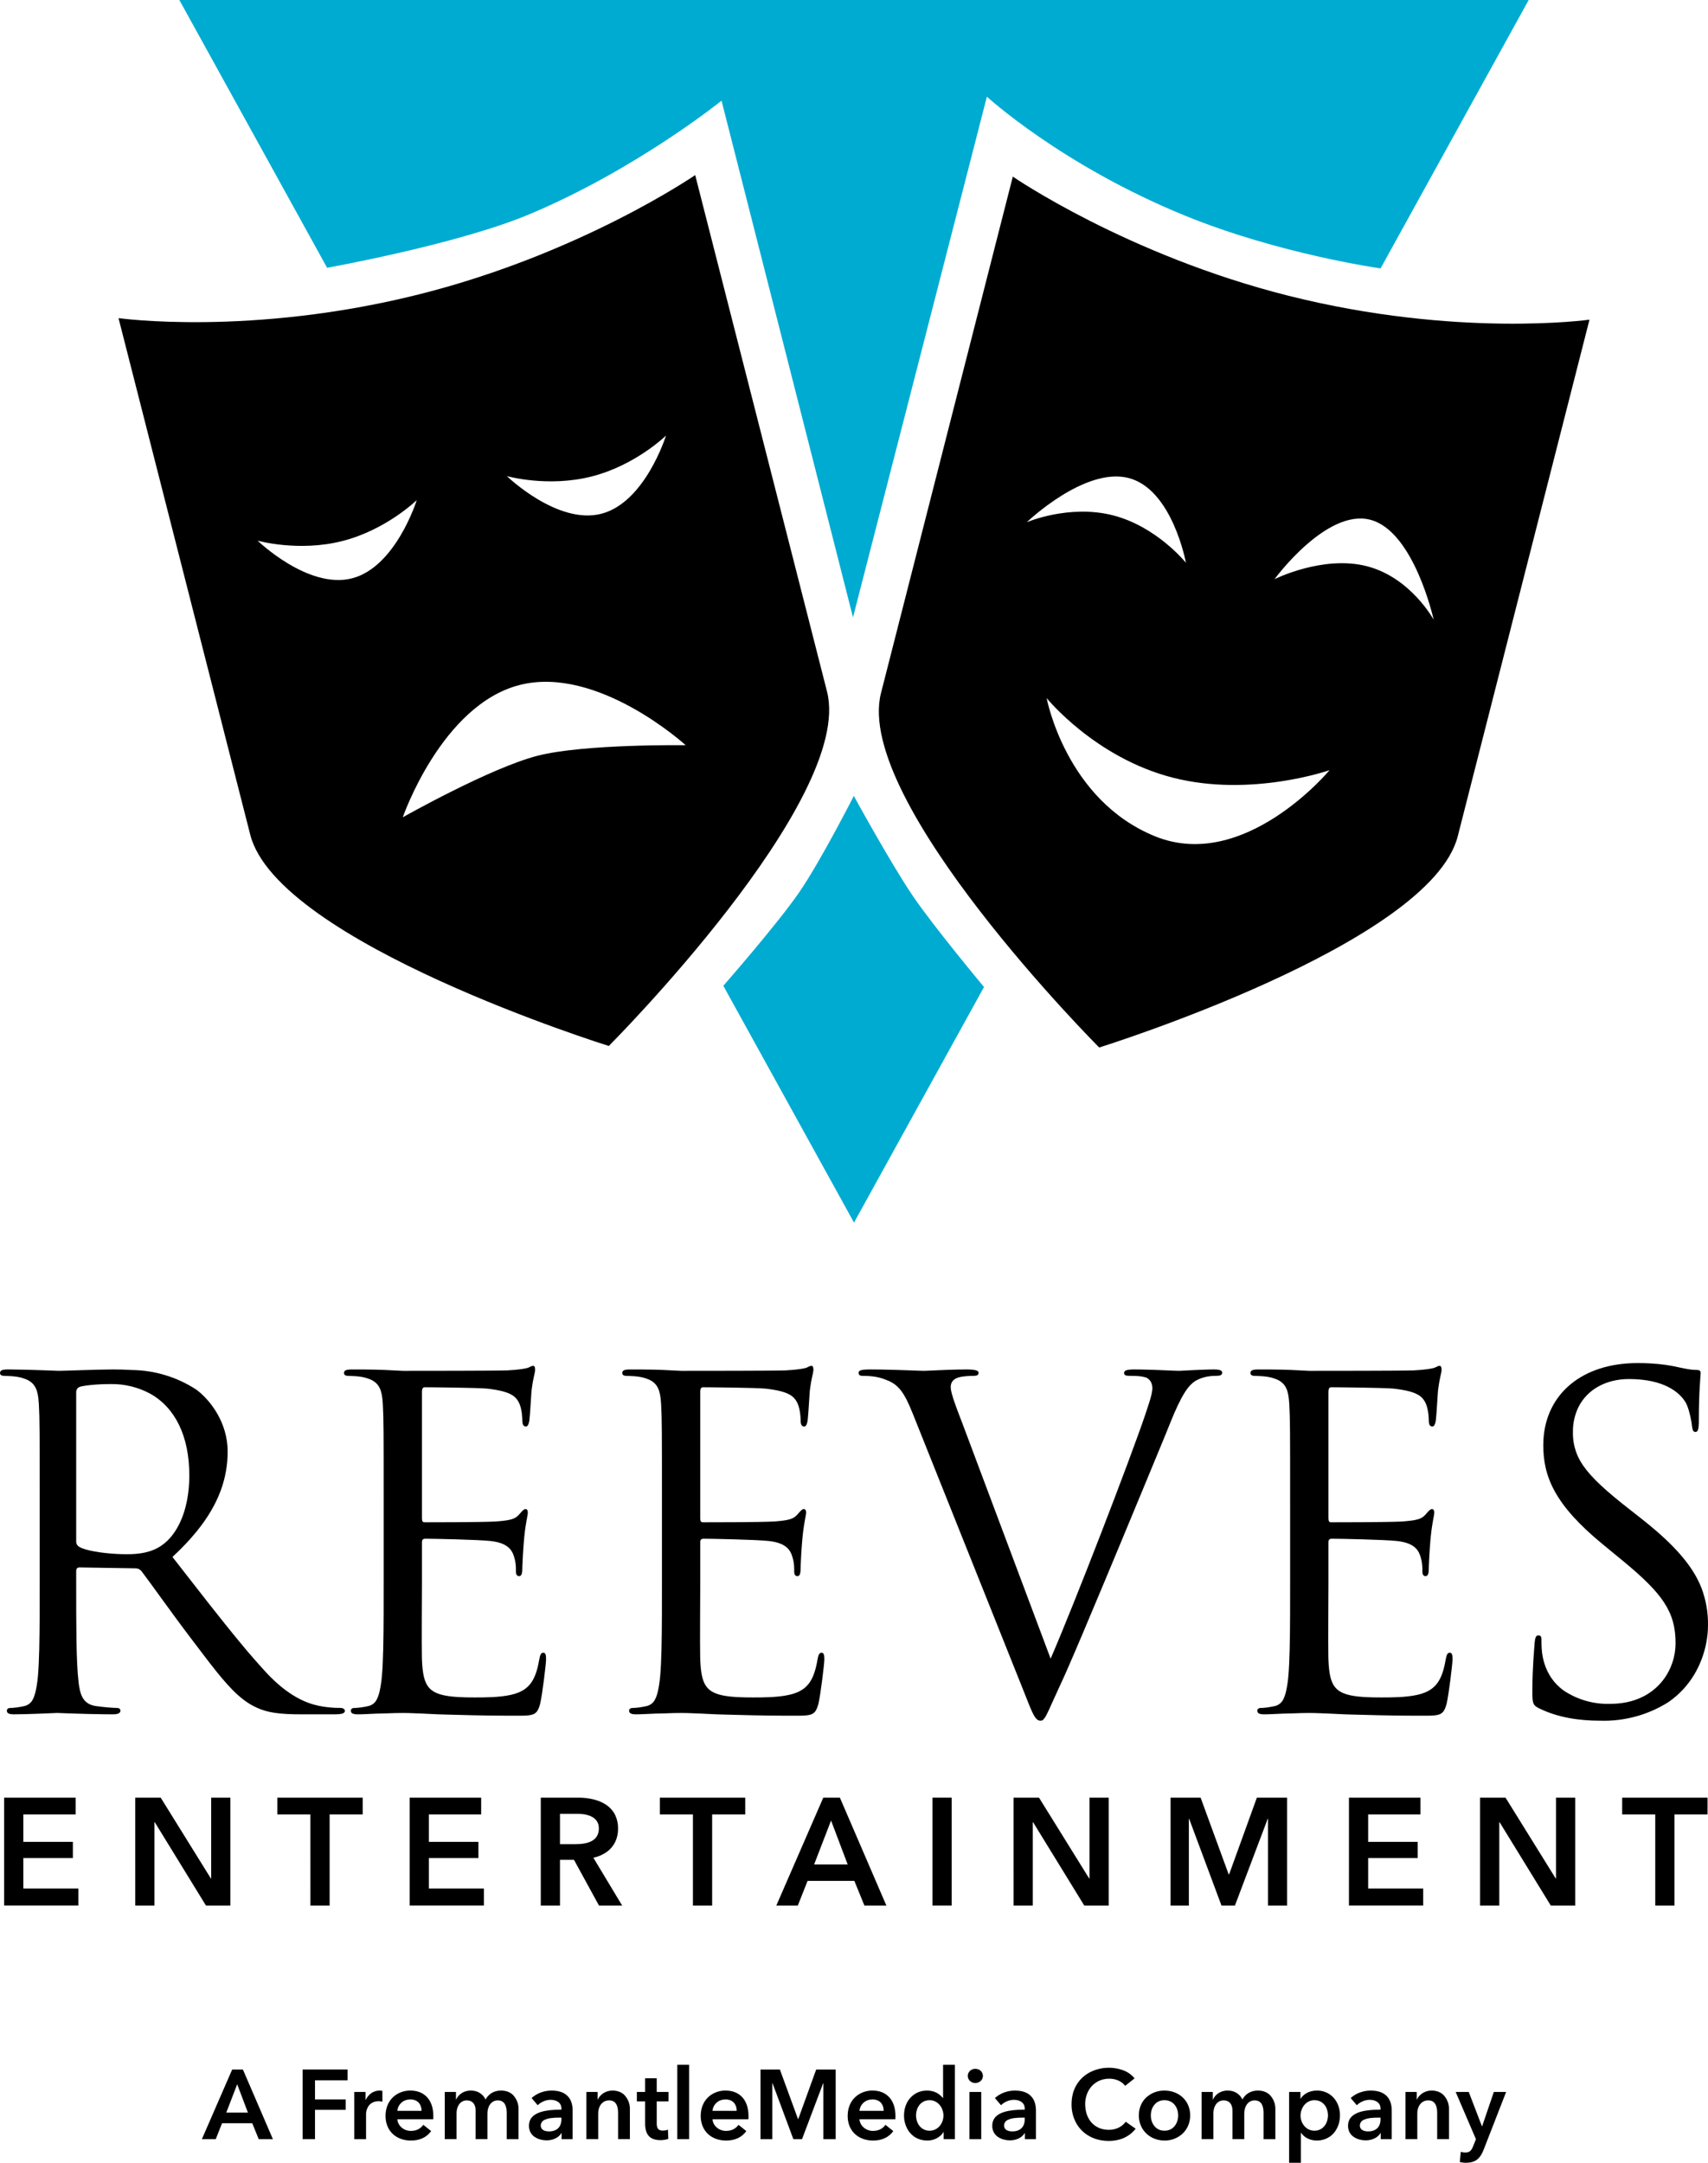 <svg version="1.1" xmlns="http://www.w3.org/2000/svg" xmlns:xlink="http://www.w3.org/1999/xlink" width="205.601" height="260.346" viewBox="0,0,205.601,260.346"><g transform="translate(-137.199,-49.827)"><g data-paper-data="{&quot;isPaintingLayer&quot;:true}" stroke="none" stroke-width="4" stroke-linejoin="miter" stroke-miterlimit="10" stroke-dasharray="" stroke-dashoffset="0" style="mix-blend-mode: normal"><g fill="#00abd1" fill-rule="nonzero" stroke-linecap="butt"><path d="M321.214,49.827l-17.828,32.307c0,0 -12.117,-1.689 -23.523,-6.341c-14.87,-6.065 -23.867,-14.33 -23.867,-14.33l-16.117,62.679l-15.825,-62.197c0,0 -10.196,8.233 -23.077,13.653c-8.693,3.658 -24.403,6.461 -24.403,6.461l-17.787,-32.233z" data-paper-data="{&quot;index&quot;:null}"/><path d="M240,196.997l-15.731,-28.507c0,0 6.489,-7.402 9.137,-11.254c2.587,-3.763 6.572,-11.598 6.572,-11.598c0,0 4.464,8.165 7.14,12.092c2.541,3.73 8.531,10.91 8.531,10.91z" data-paper-data="{&quot;index&quot;:null}"/></g><g fill="#000000" fill-rule="nonzero" stroke-linecap="butt"><path d="M236.751,133.07c3.316,13.015 -26.266,42.667 -26.266,42.667c0,0 -39.847,-12.417 -43.163,-25.432c-3.053,-11.984 -15.856,-62.182 -15.856,-62.182c0,0 15.92,2.23 36.229,-2.877c19.458,-4.893 33.188,-14.343 33.188,-14.343c0,0 15.53,60.839 15.868,62.167zM179.564,119.445c5.29,-1.348 7.801,-9.417 7.801,-9.417c0,0 -3.656,3.576 -8.946,4.924c-5.29,1.348 -10.211,-0.043 -10.211,-0.043c0,0 6.066,5.884 11.356,4.537zM209.57,111.675c5.29,-1.348 7.801,-9.417 7.801,-9.417c0,0 -3.656,3.576 -8.946,4.924c-5.29,1.348 -10.211,-0.043 -10.211,-0.043c0,0 6.066,5.884 11.356,4.537zM219.74,139.533c0,0 -10.576,-9.647 -19.981,-7.251c-9.405,2.396 -14.076,15.927 -14.076,15.927c0,0 10.53,-5.957 16.245,-7.413c5.636,-1.436 17.812,-1.264 17.812,-1.264z" data-paper-data="{&quot;index&quot;:null}"/><path d="M259.117,71.087c0,0 13.73,9.45 33.188,14.343c20.31,5.108 36.229,2.877 36.229,2.877c0,0 -12.803,50.198 -15.856,62.182c-3.316,13.015 -43.163,25.432 -43.163,25.432c0,0 -29.582,-29.652 -26.266,-42.667c0.338,-1.328 15.868,-62.167 15.868,-62.167zM309.779,124.427c0,0 -2.358,-10.69 -7.649,-12.038c-5.29,-1.348 -11.509,7.157 -11.509,7.157c0,0 5.806,-2.913 11.096,-1.566c5.29,1.348 8.061,6.446 8.061,6.446zM279.955,117.572c0,0 -1.626,-8.86 -6.916,-10.208c-5.29,-1.348 -12.241,5.327 -12.241,5.327c0,0 5.074,-2.181 10.364,-0.833c5.29,1.348 8.793,5.714 8.793,5.714zM276.241,150.499c10.762,4.365 21.005,-7.963 21.005,-7.963c0,0 -9.431,3.309 -18.835,0.913c-9.405,-2.396 -15.222,-9.59 -15.222,-9.59c0,0 2.291,12.275 13.053,16.64z" data-paper-data="{&quot;index&quot;:null}"/></g><g fill="#000000" fill-rule="evenodd" stroke-linecap="round"><path d="M146.645,252.182c0.037,0.426 0.108,0.848 0.211,1.263c0.18,0.677 0.492,1.208 1.087,1.511c0.265,0.129 0.55,0.212 0.843,0.246c0.659,0.094 1.636,0.189 2.216,0.213c0.085,0.004 0.17,0.006 0.255,0.007c0.156,0 0.264,0.037 0.332,0.094c0.07,0.058 0.11,0.144 0.108,0.235c0,0.275 -0.275,0.439 -0.879,0.439c-0.37,-0 -0.741,-0.002 -1.111,-0.007c-2.7,-0.031 -5.401,-0.158 -5.643,-0.158c-0.001,0 -0.001,0 -0.002,0c-0.132,0.004 -3.53,0.165 -5.16,0.165c-0.046,0 -0.092,-0.001 -0.138,-0.002c-0.343,-0.011 -0.558,-0.068 -0.663,-0.195c-0.054,-0.069 -0.081,-0.154 -0.077,-0.242c-0,-0.059 0.017,-0.117 0.048,-0.167c0.059,-0.092 0.18,-0.163 0.391,-0.163c0.084,0 0.167,-0.002 0.25,-0.007c0.316,-0.02 0.674,-0.07 1.002,-0.132c0.132,-0.025 0.264,-0.052 0.395,-0.081c0.485,-0.1 0.889,-0.434 1.079,-0.892c0.266,-0.538 0.398,-1.278 0.514,-2.128c0.023,-0.194 0.044,-0.389 0.061,-0.584c0.156,-1.757 0.198,-4.391 0.209,-7.569c0.004,-1.254 0.005,-2.508 0.004,-3.763v-9.665c0,-8.305 0,-10.003 -0.099,-11.701c-0.004,-0.053 -0.007,-0.107 -0.011,-0.16c-0.088,-1.509 -0.393,-2.372 -1.463,-2.851c-0.289,-0.124 -0.59,-0.218 -0.898,-0.279c-0.047,-0.012 -0.095,-0.022 -0.143,-0.031c-0.415,-0.077 -1.074,-0.121 -1.533,-0.13c-0.064,-0.002 -0.127,-0.004 -0.191,-0.004c-0.22,0 -0.439,-0.11 -0.439,-0.329c0,-0.272 0.189,-0.393 0.597,-0.428c0.094,-0.007 0.187,-0.011 0.281,-0.011c0.15,0 0.3,0.001 0.45,0.002c2.421,0.018 5.498,0.163 5.755,0.163c0.604,0 4.778,-0.165 6.48,-0.165c0.777,-0.002 1.553,0.02 2.328,0.066c2.744,0.038 5.421,0.853 7.721,2.35c0.077,0.056 0.154,0.114 0.228,0.174c1.395,1.105 3.561,3.708 3.561,7.295c0,3.119 -1.002,6.24 -3.703,9.581c-0.904,1.105 -1.887,2.142 -2.941,3.104c1.457,1.873 2.917,3.744 4.38,5.612c1.375,1.748 2.669,3.37 3.89,4.839c1.016,1.233 2.067,2.435 3.152,3.607c0.285,0.301 0.58,0.594 0.883,0.876c2.552,2.372 4.584,2.882 5.816,3.077c0.143,0.023 0.287,0.043 0.431,0.061c0.824,0.103 1.43,0.103 1.711,0.103c0.182,0 0.34,0.075 0.426,0.171c0.041,0.043 0.065,0.099 0.068,0.158c0,0.283 -0.242,0.404 -0.938,0.433c-0.127,0.005 -0.253,0.007 -0.38,0.007h-3.899c-0.31,0.001 -0.619,-0.002 -0.929,-0.009c-2.44,-0.055 -3.67,-0.347 -4.947,-1.035c-0.199,-0.106 -0.393,-0.222 -0.582,-0.345c-1.685,-1.1 -3.209,-2.97 -5.221,-5.606c-0.537,-0.707 -1.074,-1.414 -1.61,-2.122c-2.306,-3.02 -4.887,-6.7 -5.986,-8.127c-0.023,-0.023 -0.046,-0.046 -0.07,-0.068c-0.145,-0.134 -0.275,-0.217 -0.463,-0.248c-0.06,-0.009 -0.12,-0.014 -0.18,-0.013l-6.754,-0.11c-0.032,0 -0.065,0.003 -0.097,0.009c-0.147,0.026 -0.233,0.114 -0.268,0.253c-0.014,0.058 -0.021,0.118 -0.02,0.178v1.318c0,5.272 0,9.61 0.275,11.916zM146.561,235.886c0.057,0.059 0.122,0.11 0.193,0.152c0.118,0.069 0.243,0.128 0.371,0.176c0.988,0.378 2.972,0.663 4.955,0.701c0.146,0.002 0.293,0.003 0.439,0.002c1.318,0 2.856,-0.165 4.119,-1.043c0.249,-0.171 0.484,-0.363 0.701,-0.573c1.085,-1.05 1.944,-2.691 2.366,-4.821c0.194,-1.009 0.289,-2.035 0.283,-3.062c0,-4.718 -1.713,-8.14 -4.692,-9.816c-1.475,-0.798 -3.132,-1.2 -4.808,-1.166c-1.647,0 -3.13,0.165 -3.679,0.329c-0.275,0.11 -0.439,0.329 -0.439,0.659v17.957c-0.007,0.188 0.062,0.371 0.191,0.507z"/><path d="M187.986,249.325c0.002,0.111 0.004,0.221 0.009,0.332c0.143,3.264 0.773,4.246 4.384,4.457c0.661,0.034 1.323,0.05 1.986,0.046c1.144,0 2.921,0 4.316,-0.31c0.327,-0.069 0.646,-0.168 0.956,-0.294c1.428,-0.604 2.087,-1.702 2.471,-3.954c0.11,-0.604 0.22,-0.824 0.494,-0.824c0.098,-0.004 0.189,0.048 0.235,0.134c0.094,0.158 0.094,0.437 0.094,0.69c0,0.003 0,0.006 0,0.009c-0.004,0.477 -0.439,4.173 -0.714,5.318c-0.048,0.186 -0.108,0.369 -0.18,0.547c-0.316,0.753 -0.793,0.863 -2.058,0.879c-0.242,0.002 -0.485,0.003 -0.727,0.002c-0.284,0.001 -0.568,0.001 -0.852,0c-3.025,-0.011 -5.421,-0.079 -7.282,-0.132c-0.382,-0.011 -0.764,-0.022 -1.147,-0.033c-1.606,-0.081 -2.748,-0.132 -3.567,-0.154c-0.239,-0.007 -0.477,-0.01 -0.716,-0.011c-0.028,0.001 -0.056,0.001 -0.083,0.002c-0.275,0 -1.111,0.007 -2.113,0.053c-0.308,0.002 -0.615,0.009 -0.923,0.022c-0.83,0.031 -1.663,0.088 -2.262,0.088c-0.046,0 -0.092,-0.001 -0.138,-0.002c-0.343,-0.011 -0.558,-0.068 -0.663,-0.195c-0.054,-0.069 -0.081,-0.154 -0.077,-0.242c-0,-0.059 0.017,-0.117 0.048,-0.167c0.059,-0.092 0.18,-0.163 0.391,-0.163c0.084,0 0.167,-0.002 0.25,-0.007c0.316,-0.02 0.674,-0.07 1.002,-0.132c0.132,-0.025 0.264,-0.052 0.395,-0.081c0.485,-0.1 0.889,-0.434 1.079,-0.892c0.266,-0.538 0.398,-1.278 0.514,-2.128c0.023,-0.194 0.044,-0.389 0.061,-0.584c0.156,-1.757 0.198,-4.391 0.209,-7.569c0.004,-1.254 0.005,-2.508 0.004,-3.763v-9.665c0,-8.305 0,-10.003 -0.099,-11.701c-0.004,-0.053 -0.007,-0.107 -0.011,-0.16c-0.088,-1.509 -0.393,-2.372 -1.463,-2.851c-0.289,-0.124 -0.59,-0.218 -0.898,-0.279c-0.047,-0.012 -0.095,-0.022 -0.143,-0.031c-0.415,-0.077 -1.074,-0.121 -1.533,-0.13c-0.064,-0.002 -0.127,-0.004 -0.191,-0.004c-0.22,0 -0.439,-0.11 -0.439,-0.329c0,-0.272 0.189,-0.393 0.597,-0.428c0.094,-0.007 0.187,-0.011 0.281,-0.011c0.071,0 0.142,0 0.213,0c0.857,0.002 1.801,0.002 2.682,0.022c0.353,0.007 0.706,0.018 1.059,0.033l2.251,0.11c0.075,0 0.149,0 0.224,0c1.619,0 11.176,-0.002 12.351,-0.055c0.267,-0.014 0.533,-0.032 0.8,-0.055c0.685,-0.057 1.241,-0.138 1.562,-0.22c0.116,-0.028 0.228,-0.072 0.332,-0.13c0.031,-0.015 0.059,-0.031 0.088,-0.044c0.107,-0.06 0.227,-0.095 0.349,-0.101c0.121,0 0.185,0.119 0.209,0.292c0.008,0.067 0.012,0.135 0.011,0.202c-0,0.039 -0.002,0.078 -0.007,0.116c-0.04,0.36 -0.237,0.942 -0.384,2.074c-0.018,0.13 -0.034,0.26 -0.048,0.391c-0.048,0.501 -0.145,2.541 -0.244,3.405c-0.008,0.073 -0.019,0.147 -0.031,0.22c-0.033,0.176 -0.09,0.371 -0.185,0.492c-0.045,0.067 -0.119,0.109 -0.2,0.112c-0.257,0 -0.38,-0.167 -0.422,-0.45c-0.012,-0.087 -0.018,-0.175 -0.018,-0.264c0,-0.019 0,-0.038 0,-0.057c-0.004,-0.314 -0.04,-0.896 -0.174,-1.432c-0.04,-0.166 -0.092,-0.329 -0.156,-0.488c-0.121,-0.307 -0.305,-0.586 -0.54,-0.817c-0.404,-0.382 -1.076,-0.692 -2.355,-0.909c-0.333,-0.057 -0.668,-0.104 -1.004,-0.141c-0.012,-0.001 -0.023,-0.002 -0.035,-0.002c-1.039,-0.108 -6.891,-0.163 -7.488,-0.163c-0.18,0 -0.288,0.114 -0.319,0.371c-0.007,0.059 -0.011,0.118 -0.011,0.178v15.156c-0,0.01 -0,0.019 0,0.029c0.002,0.294 0.042,0.452 0.195,0.503c0.043,0.013 0.089,0.019 0.134,0.018c0.672,0 6.686,0 8.45,-0.09c0.094,-0.005 0.188,-0.012 0.281,-0.02c0.111,-0.009 0.221,-0.019 0.332,-0.029c0.562,-0.051 1.015,-0.112 1.384,-0.222c0.332,-0.087 0.632,-0.267 0.865,-0.518c0.026,-0.029 0.051,-0.057 0.077,-0.086c0.228,-0.264 0.398,-0.457 0.545,-0.556c0.059,-0.044 0.129,-0.069 0.202,-0.072c0.07,-0.004 0.138,0.024 0.185,0.077c0.057,0.066 0.09,0.182 0.09,0.362c0,0.308 -0.235,1.133 -0.402,2.702c-0.013,0.124 -0.026,0.249 -0.037,0.373c-0.01,0.107 -0.02,0.214 -0.029,0.321c-0.09,1.032 -0.174,2.55 -0.189,3.073c-0.001,0.04 -0.002,0.081 -0.002,0.121c0,0.024 0,0.048 0,0.072c0,0.261 -0.007,0.565 -0.094,0.762c-0.042,0.125 -0.158,0.209 -0.29,0.209c-0.275,0 -0.384,-0.22 -0.384,-0.494c0.001,-0.158 -0,-0.316 -0.004,-0.474c-0.007,-0.233 -0.026,-0.477 -0.07,-0.74c-0.035,-0.202 -0.084,-0.402 -0.145,-0.597c-0.005,-0.018 -0.01,-0.035 -0.015,-0.053c-0.195,-0.652 -0.608,-1.406 -2.052,-1.74c-0.26,-0.06 -0.523,-0.103 -0.789,-0.13c-1.483,-0.165 -6.919,-0.275 -7.853,-0.275c-0.006,0.001 -0.012,0.001 -0.018,0.002c-0.261,0.007 -0.367,0.169 -0.367,0.382v4.832c0,1.731 -0.046,7.332 -0.009,9.059z"/><path d="M221.484,249.325c0.002,0.111 0.004,0.221 0.009,0.332c0.143,3.264 0.773,4.246 4.384,4.457c0.661,0.034 1.323,0.05 1.986,0.046c1.144,0 2.921,0 4.316,-0.31c0.327,-0.069 0.646,-0.168 0.956,-0.294c1.428,-0.604 2.087,-1.702 2.471,-3.954c0.11,-0.604 0.22,-0.824 0.494,-0.824c0.098,-0.004 0.189,0.048 0.235,0.134c0.094,0.158 0.094,0.437 0.094,0.69c0,0.003 0,0.006 0,0.009c-0.004,0.477 -0.439,4.173 -0.714,5.318c-0.048,0.186 -0.108,0.369 -0.18,0.547c-0.316,0.753 -0.793,0.863 -2.058,0.879c-0.242,0.002 -0.485,0.003 -0.727,0.002c-0.284,0.001 -0.568,0.001 -0.852,0c-3.025,-0.011 -5.421,-0.079 -7.282,-0.132c-0.382,-0.011 -0.764,-0.022 -1.147,-0.033c-1.606,-0.081 -2.748,-0.132 -3.567,-0.154c-0.239,-0.007 -0.477,-0.01 -0.716,-0.011c-0.028,0.001 -0.056,0.001 -0.083,0.002c-0.275,0 -1.111,0.007 -2.113,0.053c-0.308,0.002 -0.615,0.009 -0.923,0.022c-0.83,0.031 -1.663,0.088 -2.262,0.088c-0.046,0 -0.092,-0.001 -0.138,-0.002c-0.343,-0.011 -0.558,-0.068 -0.663,-0.195c-0.054,-0.069 -0.081,-0.154 -0.077,-0.242c-0,-0.059 0.017,-0.117 0.048,-0.167c0.059,-0.092 0.18,-0.163 0.391,-0.163c0.084,0 0.167,-0.002 0.25,-0.007c0.316,-0.02 0.674,-0.07 1.002,-0.132c0.132,-0.025 0.264,-0.052 0.395,-0.081c0.485,-0.1 0.889,-0.434 1.079,-0.892c0.266,-0.538 0.398,-1.278 0.514,-2.128c0.023,-0.194 0.044,-0.389 0.061,-0.584c0.156,-1.757 0.198,-4.391 0.209,-7.569c0.004,-1.254 0.005,-2.508 0.004,-3.763v-9.665c0,-8.305 0,-10.003 -0.099,-11.701c-0.004,-0.053 -0.007,-0.107 -0.011,-0.16c-0.088,-1.509 -0.393,-2.372 -1.463,-2.851c-0.289,-0.124 -0.59,-0.218 -0.898,-0.279c-0.047,-0.012 -0.095,-0.022 -0.143,-0.031c-0.415,-0.077 -1.074,-0.121 -1.533,-0.13c-0.064,-0.002 -0.127,-0.004 -0.191,-0.004c-0.22,0 -0.439,-0.11 -0.439,-0.329c0,-0.272 0.189,-0.393 0.597,-0.428c0.094,-0.007 0.187,-0.011 0.281,-0.011c0.071,0 0.142,0 0.213,0c0.857,0.002 1.801,0.002 2.682,0.022c0.353,0.007 0.706,0.018 1.059,0.033l2.251,0.11c0.075,0 0.149,0 0.224,0c1.619,0 11.176,-0.002 12.351,-0.055c0.267,-0.014 0.533,-0.032 0.8,-0.055c0.685,-0.057 1.241,-0.138 1.562,-0.22c0.116,-0.028 0.228,-0.072 0.332,-0.13c0.031,-0.015 0.059,-0.031 0.088,-0.044c0.107,-0.06 0.227,-0.095 0.349,-0.101c0.121,0 0.185,0.119 0.209,0.292c0.008,0.067 0.012,0.135 0.011,0.202c-0,0.039 -0.002,0.078 -0.007,0.116c-0.04,0.36 -0.237,0.942 -0.384,2.074c-0.018,0.13 -0.034,0.26 -0.048,0.391c-0.048,0.501 -0.145,2.541 -0.244,3.405c-0.008,0.073 -0.019,0.147 -0.031,0.22c-0.033,0.176 -0.09,0.371 -0.185,0.492c-0.045,0.067 -0.119,0.109 -0.2,0.112c-0.257,0 -0.38,-0.167 -0.422,-0.45c-0.012,-0.087 -0.018,-0.175 -0.018,-0.264c0,-0.019 0,-0.038 0,-0.057c-0.004,-0.314 -0.04,-0.896 -0.174,-1.432c-0.04,-0.166 -0.092,-0.329 -0.156,-0.488c-0.121,-0.307 -0.305,-0.586 -0.54,-0.817c-0.404,-0.382 -1.076,-0.692 -2.355,-0.909c-0.333,-0.057 -0.668,-0.104 -1.004,-0.141c-0.012,-0.001 -0.023,-0.002 -0.035,-0.002c-1.039,-0.108 -6.891,-0.163 -7.488,-0.163c-0.18,0 -0.288,0.114 -0.319,0.371c-0.007,0.059 -0.011,0.118 -0.011,0.178v15.156c-0,0.01 -0,0.019 0,0.029c0.002,0.294 0.042,0.452 0.195,0.503c0.043,0.013 0.089,0.019 0.134,0.018c0.672,0 6.686,0 8.45,-0.09c0.094,-0.005 0.188,-0.012 0.281,-0.02c0.111,-0.009 0.221,-0.019 0.332,-0.029c0.562,-0.051 1.015,-0.112 1.384,-0.222c0.332,-0.087 0.632,-0.267 0.865,-0.518c0.026,-0.029 0.051,-0.057 0.077,-0.086c0.228,-0.264 0.398,-0.457 0.545,-0.556c0.059,-0.044 0.129,-0.069 0.202,-0.072c0.07,-0.004 0.138,0.024 0.185,0.077c0.057,0.066 0.09,0.182 0.09,0.362c0,0.308 -0.235,1.133 -0.402,2.702c-0.013,0.124 -0.026,0.249 -0.037,0.373c-0.01,0.107 -0.02,0.214 -0.029,0.321c-0.09,1.032 -0.174,2.55 -0.189,3.073c-0.001,0.04 -0.002,0.081 -0.002,0.121c0,0.024 0,0.048 0,0.072c0,0.261 -0.007,0.565 -0.094,0.762c-0.042,0.125 -0.158,0.209 -0.29,0.209c-0.275,0 -0.384,-0.22 -0.384,-0.494c0.001,-0.158 -0,-0.316 -0.004,-0.474c-0.007,-0.233 -0.026,-0.477 -0.07,-0.74c-0.035,-0.202 -0.084,-0.402 -0.145,-0.597c-0.005,-0.018 -0.01,-0.035 -0.015,-0.053c-0.195,-0.652 -0.608,-1.406 -2.052,-1.74c-0.26,-0.06 -0.523,-0.103 -0.789,-0.13c-1.483,-0.165 -6.919,-0.275 -7.853,-0.275c-0.006,0.001 -0.012,0.001 -0.018,0.002c-0.261,0.007 -0.367,0.169 -0.367,0.382v4.832c0,1.731 -0.046,7.332 -0.009,9.059z"/><path d="M246.988,219.794c-0.912,-2.298 -1.612,-3.183 -2.75,-3.714c-0.376,-0.169 -0.766,-0.308 -1.164,-0.415c-0.127,-0.033 -0.255,-0.062 -0.384,-0.086c-0.578,-0.108 -1.155,-0.127 -1.502,-0.132c-0.067,-0.001 -0.133,-0.002 -0.2,-0.002c-0.033,0.001 -0.066,-0.001 -0.099,-0.004c-0.253,-0.031 -0.34,-0.182 -0.34,-0.38c-0,-0.072 0.032,-0.141 0.088,-0.187c0.141,-0.125 0.448,-0.174 0.883,-0.189c0.152,-0.006 0.305,-0.009 0.457,-0.009c0.449,0.001 0.898,0.005 1.346,0.013c2.265,0.037 4.529,0.152 5.078,0.152c0.033,0 0.066,0 0.099,0c0.578,-0.013 2.26,-0.116 3.945,-0.152c0.354,-0.008 0.709,-0.013 1.063,-0.013c0.988,0 1.483,0.11 1.483,0.384c0.001,0.027 -0.001,0.054 -0.004,0.081c-0.031,0.215 -0.2,0.303 -0.545,0.303c-0.499,0 -1.259,0.037 -1.786,0.176c-0.103,0.025 -0.203,0.058 -0.301,0.099c-0.01,0.005 -0.021,0.01 -0.031,0.015c-0.576,0.275 -0.683,0.707 -0.683,1.083c0.001,0.071 0.006,0.141 0.015,0.211c0.075,0.584 0.417,1.582 0.89,2.834c0.191,0.505 0.383,1.01 0.578,1.513l10.544,28.116c2.961,-6.84 9.529,-23.883 11.409,-29.425c0.119,-0.349 0.234,-0.7 0.343,-1.052c0.03,-0.088 0.059,-0.177 0.088,-0.266c0.233,-0.72 0.406,-1.379 0.406,-1.821c0,-0.023 0,-0.047 0,-0.07c-0.013,-0.314 -0.112,-0.67 -0.369,-0.938c-0.099,-0.104 -0.216,-0.191 -0.345,-0.255c-0.009,-0.003 -0.019,-0.006 -0.029,-0.009c-0.655,-0.211 -1.463,-0.211 -2.058,-0.211c-0.329,0 -0.604,-0.055 -0.604,-0.329c-0.004,-0.092 0.033,-0.181 0.101,-0.244c0.154,-0.141 0.499,-0.195 1.107,-0.195c0.335,0.001 0.669,0.004 1.004,0.011c1.909,0.035 3.818,0.154 4.378,0.154c0.029,0 0.057,0 0.086,0c0.461,-0.015 2.124,-0.125 3.53,-0.156c0.223,-0.005 0.445,-0.008 0.668,-0.009c0.103,0 0.207,0.004 0.31,0.013c0.189,0.015 0.338,0.051 0.444,0.103c0.108,0.045 0.179,0.151 0.18,0.268c0,0.005 0,0.01 0,0.015c-0.007,0.264 -0.226,0.369 -0.659,0.369c-0.332,0 -1.281,0 -2.205,0.426c-0.148,0.068 -0.292,0.146 -0.431,0.233c-0.714,0.494 -1.538,1.428 -3.02,5.162c-0.139,0.352 -0.281,0.704 -0.424,1.054c-1.028,2.519 -3.356,8.114 -5.726,13.827c-0.583,1.396 -1.165,2.793 -1.748,4.189c-1.806,4.314 -3.273,7.809 -4.336,10.232c-0.324,0.744 -0.657,1.483 -0.999,2.219c-1.232,2.642 -1.617,3.73 -2.005,4.059c-0.083,0.074 -0.19,0.115 -0.301,0.114c-0.125,0.002 -0.248,-0.032 -0.354,-0.099c-0.444,-0.277 -0.786,-1.191 -1.623,-3.306l-13.454,-33.662c-0.013,-0.033 -0.026,-0.066 -0.04,-0.099z"/><path d="M297.101,249.325c0.002,0.111 0.004,0.221 0.009,0.332c0.143,3.264 0.773,4.246 4.384,4.457c0.661,0.034 1.323,0.05 1.986,0.046c1.144,0 2.921,0 4.316,-0.31c0.327,-0.069 0.646,-0.168 0.956,-0.294c1.428,-0.604 2.087,-1.702 2.471,-3.954c0.11,-0.604 0.22,-0.824 0.494,-0.824c0.098,-0.004 0.189,0.048 0.235,0.134c0.094,0.158 0.094,0.437 0.094,0.69c0,0.003 0,0.006 0,0.009c-0.004,0.477 -0.439,4.173 -0.714,5.318c-0.048,0.186 -0.108,0.369 -0.18,0.547c-0.316,0.753 -0.793,0.863 -2.058,0.879c-0.242,0.002 -0.485,0.003 -0.727,0.002c-0.284,0.001 -0.568,0.001 -0.852,0c-3.025,-0.011 -5.421,-0.079 -7.282,-0.132c-0.382,-0.011 -0.764,-0.022 -1.147,-0.033c-1.606,-0.081 -2.748,-0.132 -3.567,-0.154c-0.239,-0.007 -0.477,-0.01 -0.716,-0.011c-0.028,0.001 -0.056,0.001 -0.083,0.002c-0.275,0 -1.111,0.007 -2.113,0.053c-0.308,0.002 -0.615,0.009 -0.923,0.022c-0.83,0.031 -1.663,0.088 -2.262,0.088c-0.046,0 -0.092,-0.001 -0.138,-0.002c-0.343,-0.011 -0.558,-0.068 -0.663,-0.195c-0.054,-0.069 -0.081,-0.154 -0.077,-0.242c-0,-0.059 0.017,-0.117 0.048,-0.167c0.059,-0.092 0.18,-0.163 0.391,-0.163c0.084,0 0.167,-0.002 0.25,-0.007c0.316,-0.02 0.674,-0.07 1.002,-0.132c0.132,-0.025 0.264,-0.052 0.395,-0.081c0.485,-0.1 0.889,-0.434 1.079,-0.892c0.266,-0.538 0.398,-1.278 0.514,-2.128c0.023,-0.194 0.044,-0.389 0.061,-0.584c0.156,-1.757 0.198,-4.391 0.209,-7.569c0.004,-1.254 0.005,-2.508 0.004,-3.763v-9.665c0,-8.305 0,-10.003 -0.099,-11.701c-0.004,-0.053 -0.007,-0.107 -0.011,-0.16c-0.088,-1.509 -0.393,-2.372 -1.463,-2.851c-0.289,-0.124 -0.59,-0.218 -0.898,-0.279c-0.047,-0.012 -0.095,-0.022 -0.143,-0.031c-0.415,-0.077 -1.074,-0.121 -1.533,-0.13c-0.064,-0.002 -0.127,-0.004 -0.191,-0.004c-0.22,0 -0.439,-0.11 -0.439,-0.329c0,-0.272 0.189,-0.393 0.597,-0.428c0.094,-0.007 0.187,-0.011 0.281,-0.011c0.071,0 0.142,0 0.213,0c0.857,0.002 1.801,0.002 2.682,0.022c0.353,0.007 0.706,0.018 1.059,0.033l2.251,0.11c0.075,0 0.149,0 0.224,0c1.619,0 11.176,-0.002 12.351,-0.055c0.267,-0.014 0.533,-0.032 0.8,-0.055c0.685,-0.057 1.241,-0.138 1.562,-0.22c0.116,-0.028 0.228,-0.072 0.332,-0.13c0.031,-0.015 0.059,-0.031 0.088,-0.044c0.107,-0.06 0.227,-0.095 0.349,-0.101c0.121,0 0.185,0.119 0.209,0.292c0.008,0.067 0.012,0.135 0.011,0.202c-0,0.039 -0.002,0.078 -0.007,0.116c-0.04,0.36 -0.237,0.942 -0.384,2.074c-0.018,0.13 -0.034,0.26 -0.048,0.391c-0.048,0.501 -0.145,2.541 -0.244,3.405c-0.008,0.073 -0.019,0.147 -0.031,0.22c-0.033,0.176 -0.09,0.371 -0.185,0.492c-0.045,0.067 -0.119,0.109 -0.2,0.112c-0.257,0 -0.38,-0.167 -0.422,-0.45c-0.012,-0.087 -0.018,-0.175 -0.018,-0.264c0,-0.019 0,-0.038 0,-0.057c-0.004,-0.314 -0.04,-0.896 -0.174,-1.432c-0.04,-0.166 -0.092,-0.329 -0.156,-0.488c-0.121,-0.307 -0.305,-0.586 -0.54,-0.817c-0.404,-0.382 -1.076,-0.692 -2.355,-0.909c-0.333,-0.057 -0.668,-0.104 -1.004,-0.141c-0.012,-0.001 -0.023,-0.002 -0.035,-0.002c-1.039,-0.108 -6.891,-0.163 -7.488,-0.163c-0.18,0 -0.288,0.114 -0.319,0.371c-0.007,0.059 -0.011,0.118 -0.011,0.178v15.156c-0,0.01 -0,0.019 0,0.029c0.002,0.294 0.042,0.452 0.195,0.503c0.043,0.013 0.089,0.019 0.134,0.018c0.672,0 6.686,0 8.45,-0.09c0.094,-0.005 0.188,-0.012 0.281,-0.02c0.111,-0.009 0.221,-0.019 0.332,-0.029c0.562,-0.051 1.015,-0.112 1.384,-0.222c0.332,-0.087 0.632,-0.267 0.865,-0.518c0.026,-0.029 0.051,-0.057 0.077,-0.086c0.228,-0.264 0.398,-0.457 0.545,-0.556c0.059,-0.044 0.129,-0.069 0.202,-0.072c0.07,-0.004 0.138,0.024 0.185,0.077c0.057,0.066 0.09,0.182 0.09,0.362c0,0.308 -0.235,1.133 -0.402,2.702c-0.013,0.124 -0.026,0.249 -0.037,0.373c-0.01,0.107 -0.02,0.214 -0.029,0.321c-0.09,1.032 -0.174,2.55 -0.189,3.073c-0.001,0.04 -0.002,0.081 -0.002,0.121c0,0.024 0,0.048 0,0.072c0,0.261 -0.007,0.565 -0.094,0.762c-0.042,0.125 -0.158,0.209 -0.29,0.209c-0.275,0 -0.384,-0.22 -0.384,-0.494c0.001,-0.158 -0,-0.316 -0.004,-0.474c-0.007,-0.233 -0.026,-0.477 -0.07,-0.74c-0.035,-0.202 -0.084,-0.402 -0.145,-0.597c-0.005,-0.018 -0.01,-0.035 -0.015,-0.053c-0.195,-0.652 -0.608,-1.406 -2.052,-1.74c-0.26,-0.06 -0.523,-0.103 -0.789,-0.13c-1.483,-0.165 -6.919,-0.275 -7.853,-0.275c-0.006,0.001 -0.012,0.001 -0.018,0.002c-0.261,0.007 -0.367,0.169 -0.367,0.382v4.832c0,1.731 -0.046,7.332 -0.009,9.059z"/><path d="M336.584,234.12c2.941,2.552 4.578,4.698 5.423,6.845c0.556,1.459 0.824,3.012 0.791,4.573c-0,0.34 -0.018,0.681 -0.053,1.019c-0.191,1.863 -0.927,4.413 -2.864,6.55c-0.526,0.577 -1.113,1.096 -1.751,1.546c-0.055,0.039 -0.111,0.077 -0.167,0.114c-2.434,1.515 -5.26,2.277 -8.125,2.192c-2.581,0 -5.107,-0.384 -7.358,-1.483c-0.769,-0.384 -0.824,-0.604 -0.824,-2.087c0.001,-0.082 0.001,-0.164 0.002,-0.246c0.011,-2.612 0.217,-4.692 0.272,-5.555c0,-0.007 0,-0.013 0,-0.02c0.031,-0.316 0.075,-0.543 0.149,-0.685c0.048,-0.118 0.163,-0.195 0.29,-0.193c0.042,-0 0.084,0.003 0.125,0.011c0.176,0.035 0.237,0.154 0.255,0.395c0.004,0.066 0.005,0.132 0.004,0.198c0,0.149 0.001,0.299 0.004,0.448c0.002,0.165 0.009,0.343 0.022,0.532c0.021,0.354 0.067,0.705 0.138,1.052c0.046,0.23 0.104,0.458 0.171,0.683c0.433,1.432 1.245,2.508 2.289,3.284c1.668,1.131 3.653,1.703 5.667,1.634c0.606,0.002 1.211,-0.051 1.808,-0.16c4.055,-0.758 6.045,-4.057 6.045,-7.143c0,-3.789 -1.593,-5.986 -6.315,-9.885l-2.471,-2.032c-5.821,-4.778 -7.139,-8.182 -7.139,-11.916c0,-0.234 0.007,-0.467 0.022,-0.701c0.338,-5.491 4.655,-9.184 11.345,-9.184c0.522,-0 1.043,0.014 1.564,0.044c0.628,0.035 1.204,0.092 1.74,0.167c0.606,0.083 1.208,0.196 1.803,0.338c1.043,0.22 1.483,0.275 1.922,0.275c0.021,0 0.041,0.001 0.061,0.002c0.299,0.007 0.428,0.075 0.47,0.226c0.013,0.051 0.019,0.103 0.018,0.156c0,0.275 -0.22,2.087 -0.22,5.821c0,0.101 -0.001,0.202 -0.004,0.303c-0.024,0.666 -0.138,0.96 -0.38,0.96c-0.026,0.001 -0.051,-0.001 -0.077,-0.004c-0.2,-0.033 -0.275,-0.193 -0.323,-0.446c-0.016,-0.087 -0.029,-0.175 -0.04,-0.264c-0.046,-0.567 -0.299,-1.748 -0.578,-2.451c-0.04,-0.101 -0.085,-0.199 -0.136,-0.294c-0.015,-0.027 -0.03,-0.054 -0.046,-0.081c-0.365,-0.628 -1.636,-2.368 -5.305,-2.752c-0.503,-0.052 -1.008,-0.078 -1.513,-0.077c-2.7,0 -4.984,1.202 -6.071,3.343c-0.464,0.941 -0.698,1.978 -0.683,3.027c-0.025,1.037 0.19,2.065 0.628,3.005c0.685,1.441 2.003,2.88 4.312,4.806c0.579,0.481 1.166,0.952 1.759,1.415l1.538,1.208c0.613,0.481 1.214,0.977 1.803,1.487z"/></g><g fill="#000000" fill-rule="evenodd" stroke-linecap="round"><path d="M165.147,298.947h1.291l3.611,8.383h-1.705l-0.781,-1.918h-3.635l-0.758,1.918h-1.67zM167.042,304.134l-1.291,-3.41l-1.314,3.41z"/><path d="M173.625,298.947h5.411v1.303h-3.919v2.297h3.694v1.255h-3.694v3.529h-1.492z"/><path d="M179.842,301.647h1.362v0.947h0.024c0.308,-0.651 0.912,-1.113 1.658,-1.113c0.107,0 0.249,0.012 0.343,0.036v1.303c-0.189,-0.047 -0.308,-0.059 -0.438,-0.059c-1.132,0 -1.457,0.873 -1.517,1.36c-0.007,0.055 -0.011,0.111 -0.011,0.167v3.043h-1.421z"/><path d="M186.662,307.497c-0.174,0 -0.347,-0.011 -0.52,-0.035c-1.484,-0.202 -2.535,-1.278 -2.535,-2.938c0,-1.09 0.455,-1.958 1.184,-2.484c0.534,-0.374 1.172,-0.57 1.824,-0.559c1.587,0 2.747,1.03 2.747,3.079c0,0.13 0,0.249 -0.012,0.379h-4.322c0.021,0.286 0.129,0.559 0.309,0.782c0.322,0.393 0.805,0.619 1.313,0.615c0.013,-0 0.026,-0 0.039,-0c0.195,-0.003 0.372,-0.027 0.533,-0.072c0.379,-0.103 0.71,-0.338 0.932,-0.662l0.947,0.758c-0.557,0.758 -1.362,1.137 -2.439,1.137zM187.931,303.722c-0.053,-0.491 -0.307,-0.914 -0.794,-1.088c-0.172,-0.059 -0.352,-0.089 -0.534,-0.086c-0.085,0 -0.171,0.006 -0.255,0.018c-0.706,0.08 -1.258,0.647 -1.32,1.355h2.913c0,-0.066 -0.003,-0.133 -0.01,-0.199z"/><path d="M192.461,302.046c0.32,-0.326 0.796,-0.565 1.412,-0.565c0.179,-0.001 0.358,0.019 0.533,0.061c0.548,0.132 1.006,0.506 1.243,1.017c0.221,-0.422 0.586,-0.751 1.028,-0.927c0.269,-0.103 0.555,-0.153 0.843,-0.15c0.149,-0.001 0.298,0.012 0.444,0.037c0.379,0.067 0.687,0.221 0.929,0.433c0.491,0.478 0.754,1.142 0.723,1.826v3.552h-1.421v-3.15c0,-0.675 -0.154,-1.516 -1.066,-1.516c-0.041,-0 -0.083,0.002 -0.124,0.006c-0.712,0.066 -1.054,0.698 -1.119,1.329c-0.008,0.076 -0.012,0.152 -0.012,0.228v3.102h-1.421v-3.434c0.001,-0.144 -0.015,-0.288 -0.047,-0.428c-0.08,-0.332 -0.262,-0.591 -0.556,-0.718c-0.143,-0.059 -0.296,-0.088 -0.45,-0.086c-0.046,0 -0.091,0.002 -0.136,0.007c-0.758,0.079 -1.107,0.816 -1.107,1.532v3.126h-1.421v-5.684h1.35v0.912h0.024c0.086,-0.19 0.205,-0.364 0.352,-0.513z"/><path d="M204.803,306.609h-0.036c-0.069,0.119 -0.156,0.228 -0.257,0.322c-0.347,0.326 -0.889,0.543 -1.508,0.543c-0.744,0 -1.693,-0.292 -2.017,-1.12c-0.078,-0.206 -0.117,-0.424 -0.114,-0.645c0,-1.451 1.566,-1.833 3.132,-1.912c0.258,-0.013 0.517,-0.019 0.776,-0.018v-0.142c0,-0.699 -0.592,-1.042 -1.303,-1.042c-0.307,0.003 -0.61,0.07 -0.889,0.199c-0.246,0.11 -0.47,0.263 -0.662,0.452l-0.734,-0.864c0.639,-0.592 1.539,-0.9 2.404,-0.9c1.861,0 2.437,1.048 2.522,2.096c0.008,0.098 0.012,0.197 0.012,0.296v3.458h-1.326zM202.775,304.998c-0.286,0.108 -0.478,0.381 -0.483,0.687c-0,0.036 0.002,0.073 0.007,0.109c0.064,0.458 0.536,0.602 0.988,0.602c0.971,0 1.492,-0.557 1.492,-1.456v-0.201h-0.32c-0.548,0 -1.233,0.04 -1.684,0.261z"/><path d="M207.787,301.647h1.35v0.912h0.024c0.041,-0.092 0.09,-0.18 0.148,-0.263c0.317,-0.453 0.908,-0.815 1.616,-0.815c0.149,-0.001 0.298,0.012 0.444,0.037c0.379,0.067 0.687,0.221 0.929,0.433c0.491,0.478 0.754,1.142 0.723,1.826v3.552h-1.421v-3.15c0,-0.675 -0.154,-1.516 -1.066,-1.516c-0.038,-0 -0.076,0.001 -0.113,0.004c-0.823,0.063 -1.213,0.81 -1.213,1.535v3.126h-1.421z"/><path d="M213.861,302.784v-1.137h0.995v-1.646h1.397v1.646h1.421v1.137h-1.421v2.641c-0.002,0.112 0.007,0.225 0.025,0.335c0.047,0.257 0.17,0.444 0.451,0.512c0.088,0.02 0.179,0.03 0.27,0.028c0.189,0 0.438,-0.036 0.604,-0.118l0.047,1.113c-0.001,0 -0.002,0.001 -0.003,0.001c-0.249,0.094 -0.626,0.153 -0.944,0.153c-0.072,0 -0.144,-0.002 -0.216,-0.007c-0.832,-0.054 -1.263,-0.425 -1.468,-0.952c-0.118,-0.339 -0.173,-0.696 -0.163,-1.054v-2.652z"/><path d="M218.728,298.379h1.421v8.952h-1.421z"/><path d="M224.601,307.497c-0.174,0 -0.347,-0.011 -0.52,-0.035c-1.484,-0.202 -2.535,-1.278 -2.535,-2.938c0,-1.09 0.455,-1.958 1.184,-2.484c0.534,-0.374 1.172,-0.57 1.824,-0.559c1.587,0 2.747,1.03 2.747,3.079c0,0.13 0,0.249 -0.012,0.379h-4.322c0.021,0.286 0.129,0.559 0.309,0.782c0.322,0.393 0.805,0.619 1.313,0.615c0.013,-0 0.026,-0 0.039,-0c0.195,-0.003 0.372,-0.027 0.533,-0.072c0.379,-0.103 0.71,-0.338 0.932,-0.662l0.947,0.758c-0.557,0.758 -1.362,1.137 -2.439,1.137zM225.869,303.722c-0.053,-0.491 -0.307,-0.914 -0.794,-1.088c-0.172,-0.059 -0.352,-0.089 -0.534,-0.086c-0.085,0 -0.171,0.006 -0.255,0.018c-0.706,0.08 -1.258,0.647 -1.32,1.355h2.913c0,-0.066 -0.003,-0.133 -0.01,-0.199z"/><path d="M228.745,298.947h2.333l2.179,5.956h0.036l2.155,-5.956h2.345v8.383h-1.48v-6.738h-0.024l-2.546,6.738h-1.042l-2.51,-6.738h-0.024v6.738h-1.421z"/><path d="M242.291,307.497c-0.174,0 -0.347,-0.011 -0.52,-0.035c-1.484,-0.202 -2.535,-1.278 -2.535,-2.938c0,-1.09 0.455,-1.958 1.184,-2.484c0.534,-0.374 1.172,-0.57 1.824,-0.559c1.587,0 2.747,1.03 2.747,3.079c0,0.13 0,0.249 -0.012,0.379h-4.322c0.021,0.286 0.129,0.559 0.309,0.782c0.322,0.393 0.805,0.619 1.313,0.615c0.013,-0 0.026,-0 0.039,-0c0.195,-0.003 0.372,-0.027 0.533,-0.072c0.379,-0.103 0.71,-0.338 0.932,-0.662l0.947,0.758c-0.557,0.758 -1.362,1.137 -2.439,1.137zM243.56,303.722c-0.053,-0.491 -0.307,-0.914 -0.794,-1.088c-0.172,-0.059 -0.352,-0.089 -0.534,-0.086c-0.085,0 -0.171,0.006 -0.255,0.018c-0.706,0.08 -1.258,0.647 -1.32,1.355h2.913c0,-0.066 -0.003,-0.133 -0.01,-0.199z"/><path d="M252.143,307.331h-1.35v-0.853h-0.024c-0.077,0.127 -0.168,0.245 -0.273,0.351c-0.45,0.436 -1.054,0.676 -1.681,0.667c-0.986,0 -1.756,-0.447 -2.236,-1.138c-0.374,-0.56 -0.569,-1.22 -0.558,-1.893c0,-1.681 1.137,-2.984 2.759,-2.984c0.079,-0 0.158,0.003 0.237,0.009c0.769,0.062 1.249,0.418 1.542,0.732c0.044,0.047 0.086,0.096 0.127,0.146h0.036v-3.99h1.421zM249.1,302.642c0.97,0 1.581,0.831 1.661,1.663c0.006,0.061 0.009,0.123 0.009,0.184c0,0.786 -0.491,1.608 -1.326,1.788c-0.113,0.024 -0.228,0.036 -0.343,0.036c-0.247,0.003 -0.491,-0.052 -0.713,-0.161c-0.562,-0.281 -0.863,-0.892 -0.913,-1.502c-0.005,-0.061 -0.008,-0.123 -0.008,-0.184c0,-0.043 0.001,-0.086 0.004,-0.129c0.049,-0.847 0.582,-1.695 1.63,-1.695z"/><path d="M253.895,301.647h1.421v5.684h-1.421zM254.072,299.021c0.154,-0.104 0.336,-0.158 0.522,-0.157c0.079,-0 0.158,0.009 0.234,0.026c0.397,0.076 0.686,0.422 0.689,0.827c0,0.485 -0.403,0.853 -0.924,0.853c-0.101,0 -0.202,-0.016 -0.298,-0.047c-0.353,-0.111 -0.596,-0.435 -0.602,-0.806c0.003,-0.28 0.145,-0.541 0.378,-0.696z"/><path d="M260.574,306.609h-0.036c-0.069,0.119 -0.156,0.228 -0.257,0.322c-0.347,0.326 -0.889,0.543 -1.508,0.543c-0.744,0 -1.693,-0.292 -2.017,-1.12c-0.078,-0.206 -0.117,-0.424 -0.114,-0.645c0,-1.451 1.566,-1.833 3.132,-1.912c0.258,-0.013 0.517,-0.019 0.776,-0.018v-0.142c0,-0.699 -0.592,-1.042 -1.303,-1.042c-0.307,0.003 -0.61,0.07 -0.889,0.199c-0.246,0.11 -0.47,0.263 -0.662,0.452l-0.734,-0.864c0.639,-0.592 1.539,-0.9 2.404,-0.9c1.861,0 2.437,1.048 2.522,2.096c0.008,0.098 0.012,0.197 0.012,0.296v3.458h-1.326zM258.546,304.998c-0.286,0.108 -0.478,0.381 -0.483,0.687c-0,0.036 0.002,0.073 0.007,0.109c0.064,0.458 0.536,0.602 0.988,0.602c0.971,0 1.492,-0.557 1.492,-1.456v-0.201h-0.32c-0.548,0 -1.233,0.04 -1.684,0.261z"/><path d="M272.051,307.345c-0.45,0.136 -0.918,0.203 -1.389,0.199c-0.267,0 -0.534,-0.019 -0.799,-0.059c-1.348,-0.204 -2.43,-0.926 -3.063,-1.997c-0.414,-0.721 -0.627,-1.541 -0.614,-2.372c-0.001,-0.278 0.022,-0.556 0.066,-0.831c0.211,-1.276 0.909,-2.266 1.907,-2.873c0.779,-0.457 1.67,-0.692 2.573,-0.677c0.512,0 1.07,0.089 1.585,0.275c0.572,0.188 1.078,0.536 1.458,1.004l-1.137,0.9c-0.335,-0.462 -0.879,-0.723 -1.419,-0.82c-0.161,-0.029 -0.324,-0.044 -0.488,-0.044c-1.053,0 -1.9,0.497 -2.401,1.276c-0.335,0.536 -0.508,1.158 -0.5,1.79c-0.002,0.327 0.037,0.652 0.116,0.97c0.327,1.287 1.324,2.121 2.726,2.121c0.011,0 0.022,0 0.033,0c0.339,-0.004 0.65,-0.063 0.93,-0.167c0.429,-0.157 0.803,-0.437 1.074,-0.804l1.196,0.841c-0.474,0.603 -1.122,1.046 -1.856,1.269z"/><path d="M274.305,304.102c0.09,-0.82 0.481,-1.493 1.059,-1.951c0.576,-0.444 1.285,-0.68 2.012,-0.669c0.108,-0 0.215,0.005 0.323,0.014c1.563,0.14 2.768,1.295 2.768,2.97c0,0.099 -0.004,0.197 -0.013,0.295c-0.069,0.786 -0.411,1.451 -0.928,1.928c-0.589,0.531 -1.357,0.819 -2.149,0.808c-1.077,0 -2.018,-0.489 -2.57,-1.294c-0.346,-0.513 -0.528,-1.119 -0.52,-1.737c-0,-0.121 0.006,-0.243 0.019,-0.363zM278.073,302.785c0.645,0.296 0.949,1.002 0.949,1.68c0,0.888 -0.521,1.847 -1.646,1.847c-1.125,0 -1.646,-0.959 -1.646,-1.847c0,-0.707 0.33,-1.443 1.031,-1.715c0.197,-0.074 0.405,-0.111 0.615,-0.109c0.24,-0.003 0.478,0.046 0.697,0.144z"/><path d="M283.566,302.046c0.32,-0.326 0.796,-0.565 1.412,-0.565c0.179,-0.001 0.358,0.019 0.533,0.061c0.548,0.132 1.006,0.506 1.243,1.017c0.221,-0.422 0.586,-0.751 1.028,-0.927c0.269,-0.103 0.555,-0.153 0.843,-0.15c0.149,-0.001 0.298,0.012 0.444,0.037c0.379,0.067 0.687,0.221 0.929,0.433c0.491,0.478 0.754,1.142 0.723,1.826v3.552h-1.421v-3.15c0,-0.675 -0.154,-1.516 -1.066,-1.516c-0.041,-0 -0.083,0.002 -0.124,0.006c-0.712,0.066 -1.054,0.698 -1.119,1.329c-0.008,0.076 -0.012,0.152 -0.012,0.228v3.102h-1.421v-3.434c0.001,-0.144 -0.015,-0.288 -0.047,-0.428c-0.08,-0.332 -0.262,-0.591 -0.556,-0.718c-0.143,-0.059 -0.296,-0.088 -0.45,-0.086c-0.046,0 -0.091,0.002 -0.136,0.007c-0.758,0.079 -1.107,0.816 -1.107,1.532v3.126h-1.421v-5.684h1.35v0.912h0.024c0.086,-0.19 0.205,-0.364 0.352,-0.513z"/><path d="M293.74,301.647v0.793h0.036c0.004,-0.006 0.008,-0.012 0.011,-0.018c0.289,-0.446 0.926,-0.942 1.954,-0.942c0.016,0 0.031,0 0.047,0c1.597,0.025 2.712,1.318 2.712,2.983c0,1.12 -0.487,2.111 -1.336,2.635c-0.44,0.266 -0.945,0.403 -1.459,0.396c-0.318,0.001 -0.633,-0.057 -0.929,-0.172c-0.389,-0.145 -0.722,-0.407 -0.954,-0.751h-0.024v3.6h-1.421v-8.525zM295.976,306.22c-0.178,0.063 -0.365,0.094 -0.554,0.092c-1.042,0 -1.67,-0.935 -1.67,-1.824c0,-0.062 0.003,-0.123 0.009,-0.184c0.08,-0.832 0.691,-1.663 1.661,-1.663c1.048,0 1.581,0.847 1.63,1.695c0.003,0.043 0.004,0.086 0.004,0.129c0,0.061 -0.003,0.123 -0.008,0.184c-0.055,0.666 -0.407,1.332 -1.072,1.571z"/><path d="M303.402,306.609h-0.036c-0.069,0.119 -0.156,0.228 -0.257,0.322c-0.347,0.326 -0.889,0.543 -1.508,0.543c-0.744,0 -1.693,-0.292 -2.017,-1.12c-0.078,-0.206 -0.117,-0.424 -0.114,-0.645c0,-1.451 1.566,-1.833 3.132,-1.912c0.258,-0.013 0.517,-0.019 0.776,-0.018v-0.142c0,-0.699 -0.592,-1.042 -1.303,-1.042c-0.307,0.003 -0.61,0.07 -0.889,0.199c-0.246,0.11 -0.47,0.263 -0.662,0.452l-0.734,-0.864c0.639,-0.592 1.539,-0.9 2.404,-0.9c1.861,0 2.437,1.048 2.522,2.096c0.008,0.098 0.012,0.197 0.012,0.296v3.458h-1.326zM301.375,304.998c-0.286,0.108 -0.478,0.381 -0.483,0.687c-0,0.036 0.002,0.073 0.007,0.109c0.064,0.458 0.536,0.602 0.988,0.602c0.971,0 1.492,-0.557 1.492,-1.456v-0.201h-0.32c-0.548,0 -1.233,0.04 -1.684,0.261z"/><path d="M306.386,301.647h1.35v0.912h0.024c0.041,-0.092 0.09,-0.18 0.148,-0.263c0.317,-0.453 0.908,-0.815 1.616,-0.815c0.149,-0.001 0.298,0.012 0.444,0.037c0.379,0.067 0.687,0.221 0.929,0.433c0.491,0.478 0.754,1.142 0.723,1.826v3.552h-1.421v-3.15c0,-0.675 -0.154,-1.516 -1.066,-1.516c-0.038,-0 -0.076,0.001 -0.113,0.004c-0.823,0.063 -1.213,0.81 -1.213,1.535v3.126h-1.421z"/><path d="M312.425,301.647h1.575l1.587,4.133h0.024l1.409,-4.133h1.48l-2.688,6.903c-0.321,0.821 -0.702,1.364 -1.478,1.55c-0.222,0.051 -0.449,0.075 -0.677,0.072c-0.037,-0 -0.075,-0.001 -0.112,-0.002c-0.21,-0.006 -0.418,-0.033 -0.622,-0.081l0.118,-1.231c0.018,0.005 0.036,0.011 0.054,0.016c0.171,0.048 0.34,0.067 0.479,0.067c0.562,0 0.745,-0.256 0.958,-0.768c0.017,-0.04 0.033,-0.08 0.049,-0.12l0.284,-0.722z"/></g><g fill="#000000" fill-rule="evenodd" stroke-linecap="round"><path d="M137.695,266.222h8.607v2.019h-6.295v3.303h5.964v1.945h-5.964v3.67h6.625v2.055h-8.938z"/><path d="M153.478,266.222h3.065l6.038,9.727h0.037v-9.727h2.312v12.993h-2.936l-6.166,-10.039h-0.037v10.039h-2.312z"/><path d="M174.564,268.24h-3.982v-2.019h10.277v2.019h-3.982v10.975h-2.312z"/><path d="M186.512,266.222h8.607v2.019h-6.295v3.303h5.964v1.945h-5.964v3.67h6.625v2.055h-8.938z"/><path d="M202.295,266.222h4.515c0.613,-0.004 1.225,0.065 1.821,0.206c1.178,0.29 2.172,0.904 2.655,1.961c0.216,0.491 0.323,1.023 0.313,1.559c0,1.222 -0.492,2.169 -1.338,2.792c-0.489,0.349 -1.046,0.592 -1.635,0.713l3.469,5.763h-2.79l-3.01,-5.506h-1.688v5.506h-2.312zM206.497,271.819c1.303,0 2.79,-0.312 2.79,-1.89c0,-0.104 -0.008,-0.207 -0.024,-0.309c-0.164,-0.998 -1.134,-1.355 -2.105,-1.434c-0.153,-0.012 -0.306,-0.018 -0.459,-0.018h-2.092v3.652z"/><path d="M220.61,268.24h-3.982v-2.019h10.277v2.019h-3.982v10.975h-2.312z"/><path d="M236.301,266.222h2l5.597,12.993h-2.643l-1.211,-2.973h-5.634l-1.175,2.973h-2.588zM239.238,274.26l-2,-5.285l-2.037,5.285z"/><path d="M249.442,266.222h2.312v12.993h-2.312z"/><path d="M259.205,266.222h3.065l6.038,9.727h0.037v-9.727h2.312v12.993h-2.936l-6.166,-10.039h-0.037v10.039h-2.312z"/><path d="M278.108,266.222h3.615l3.377,9.231h0.055l3.34,-9.231h3.634v12.993h-2.294v-10.442h-0.037l-3.946,10.442h-1.615l-3.891,-10.442h-0.037v10.442h-2.202z"/><path d="M299.58,266.222h8.607v2.019h-6.295v3.303h5.964v1.945h-5.964v3.67h6.625v2.055h-8.938z"/><path d="M315.363,266.222h3.065l6.038,9.727h0.037v-9.727h2.312v12.993h-2.936l-6.166,-10.039h-0.037v10.039h-2.312z"/><path d="M336.45,268.24h-3.982v-2.019h10.277v2.019h-3.982v10.975h-2.312z"/></g></g></g></svg>